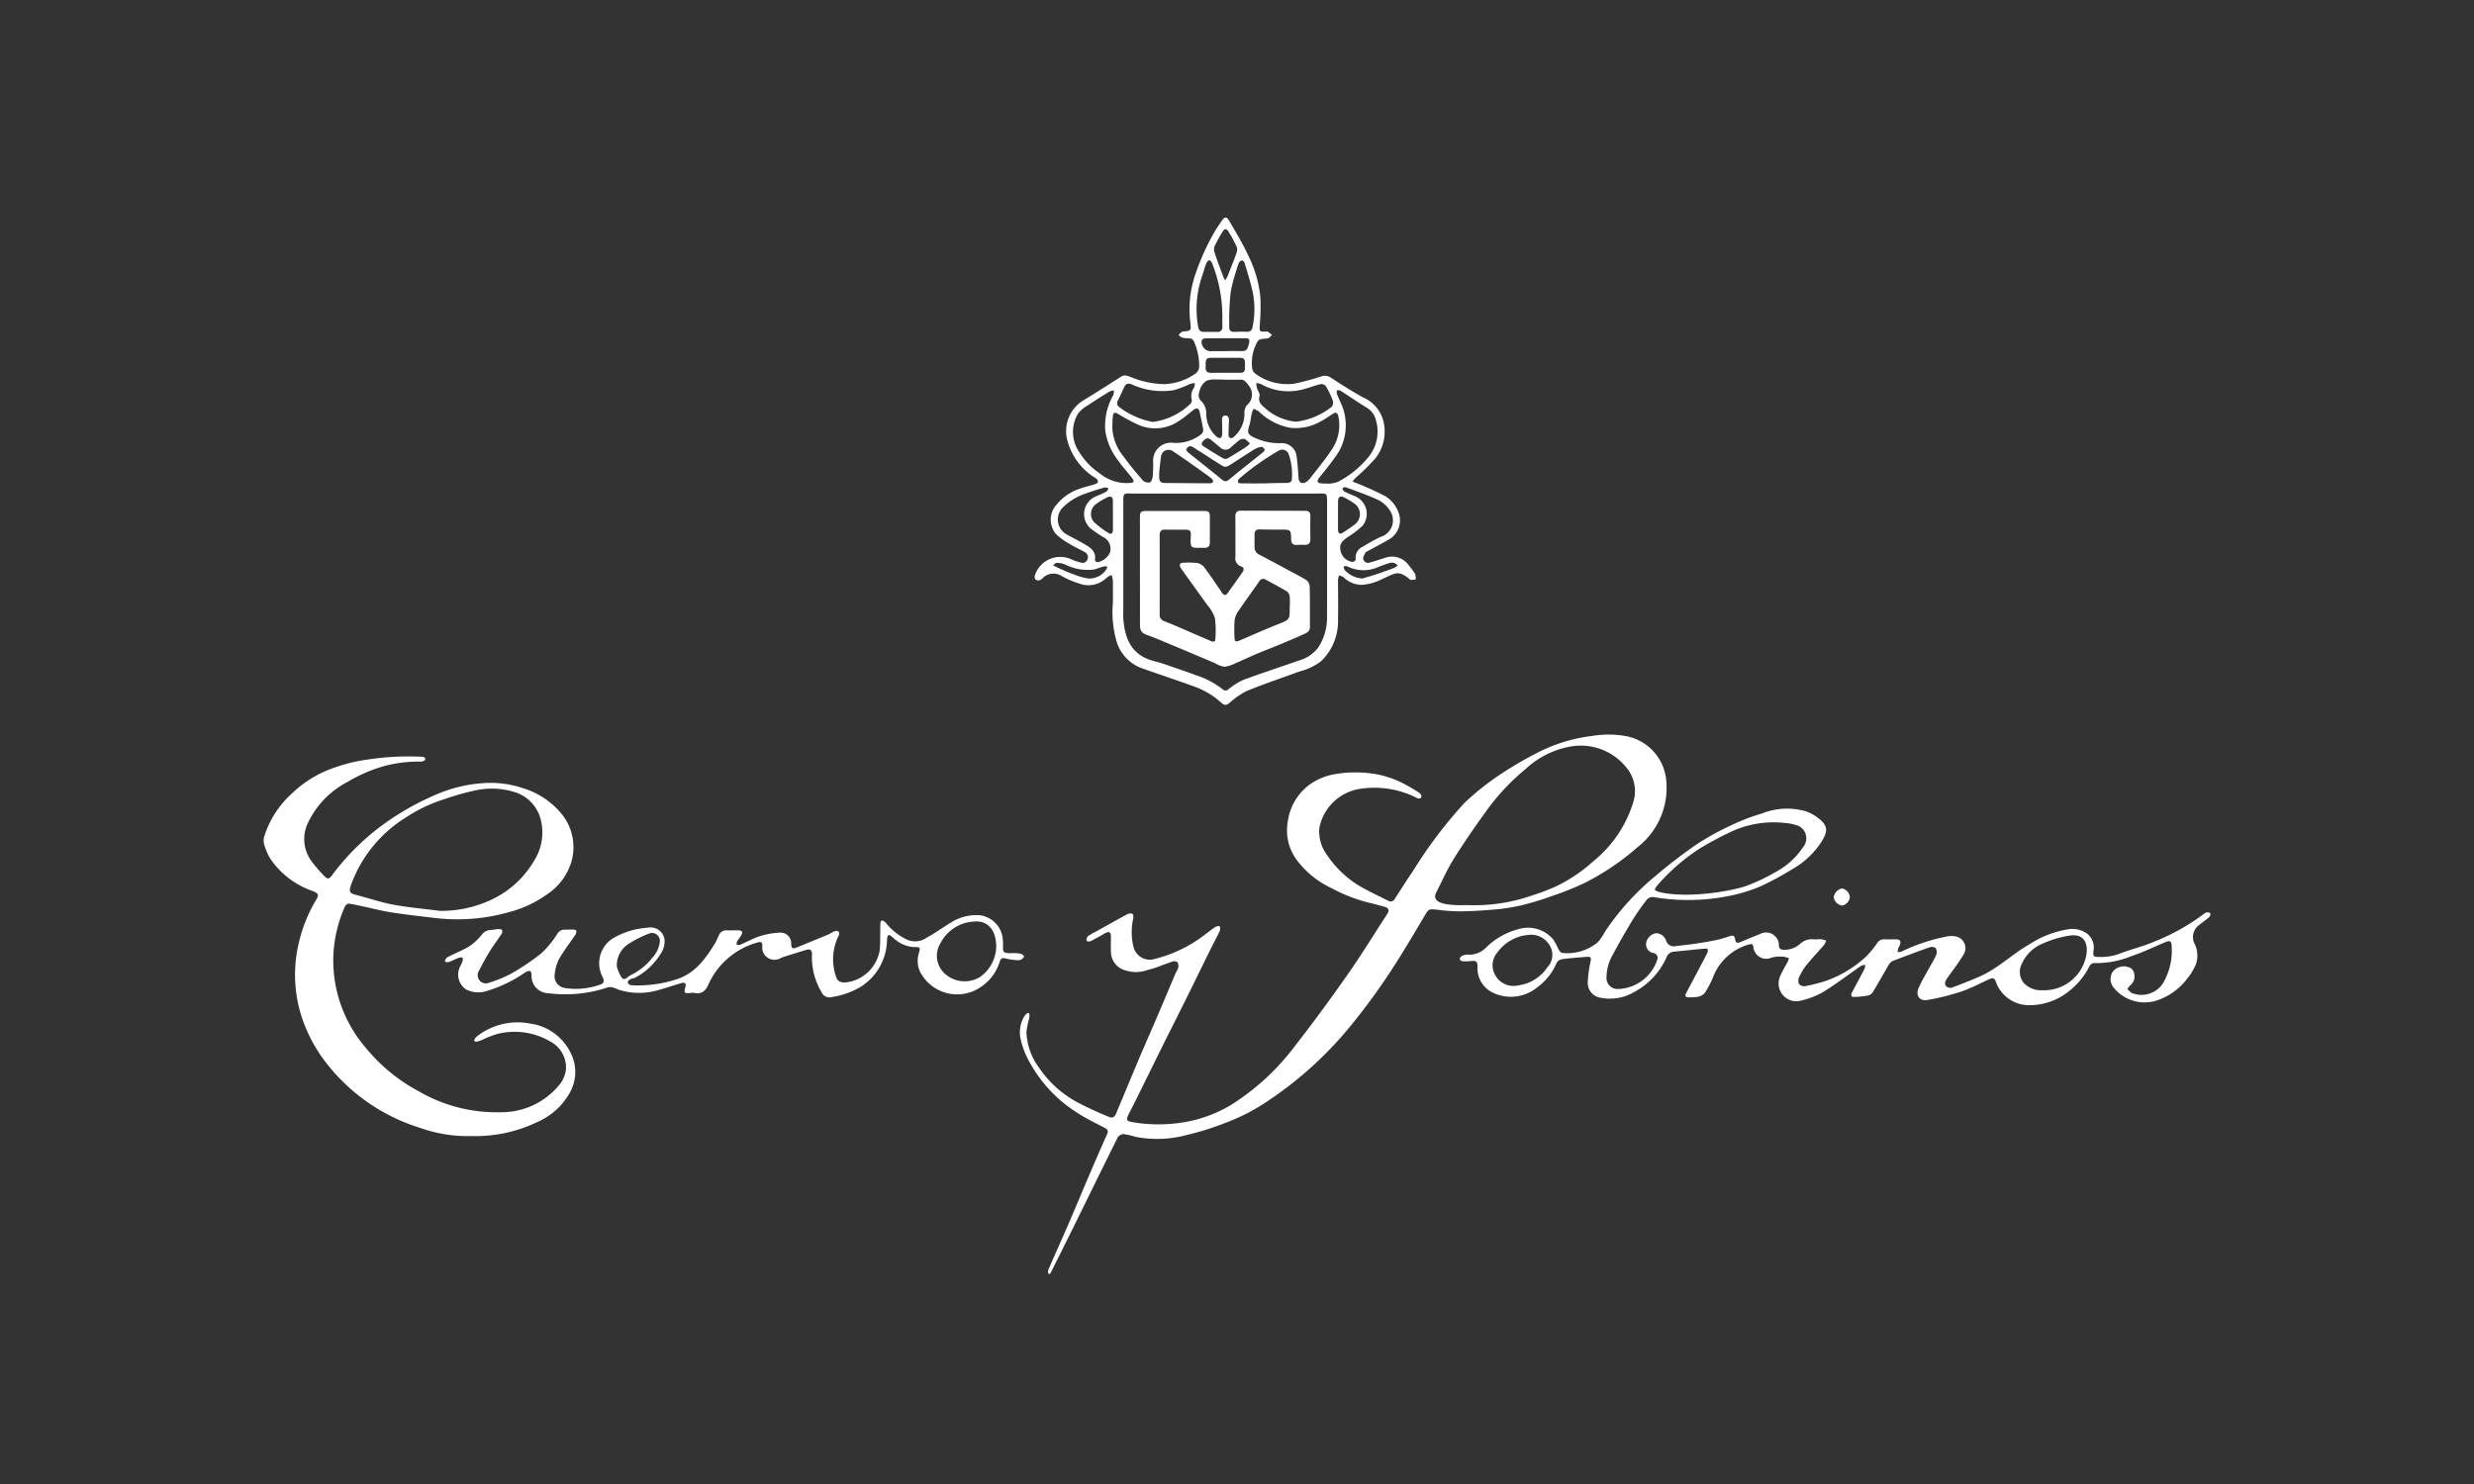 <svg xmlns="http://www.w3.org/2000/svg" xmlns:xlink="http://www.w3.org/1999/xlink" width="250" height="150" viewBox="0 0 250 150"><rect x="0" y="0" width="250" height="150" fill="#333333" stroke="none"/><defs><clipPath id="clip-Cervo-y-Sobrinos"><rect width="250" height="150"></rect></clipPath></defs><g id="Cervo-y-Sobrinos" clip-path="url(#clip-Cervo-y-Sobrinos)"><g id="Raggruppa_67" data-name="Raggruppa 67" transform="translate(26.646 22)"><path id="Tracciato_507" data-name="Tracciato 507" d="M-158.431,463.6c.643-1.489,1.314-2.966,1.959-4.455.7-1.611,1.368-3.233,2.059-4.846.62-1.448,1.244-2.9,1.889-4.335.142-.317.084-.48-.212-.636-.873-.457-1.77-.88-2.6-1.409a14.048,14.048,0,0,1-5.349-5.884,8.452,8.452,0,0,1-.594-1.8,3.078,3.078,0,0,1,.431-2.244c.075-.128.288-.333.4-.281s.087.354.058.517a9.806,9.806,0,0,0-.281,1.374,6.381,6.381,0,0,0,1.239,3.583,10.886,10.886,0,0,0,3.858,3.521,34.8,34.8,0,0,0,3.285,1.518c.317.14.54-.025.667-.327.8-1.905,1.586-3.813,2.39-5.714.547-1.291,1.117-2.57,1.668-3.858.667-1.558,1.322-3.119,1.983-4.676a2.562,2.562,0,0,0,.249-.515.771.771,0,0,0-.078-.563.607.607,0,0,0-.522-.057c-.839.272-1.649.652-2.5.847a3.479,3.479,0,0,1-2.708-.147,1.989,1.989,0,0,1-.994-1.721c-.025-.5.008-1,0-1.507,0-.471-.2-.566-.615-.326-.47.273-.943.542-1.43.786-.1.051-.339.047-.4-.034-.07-.1.024-.381.123-.461a5.483,5.483,0,0,1,.8-.469c1.053-.586,2.1-1.179,3.166-1.75a.663.663,0,0,1,.517-.056c.09.042.128.31.1.464a6.183,6.183,0,0,0,.034,2.938,1.7,1.7,0,0,0,2.171,1.157,13.755,13.755,0,0,0,5.211-2.587c.287-.209.56-.437.86-.623.119-.072.353-.149.441-.079s.072.355.012.486c-.293.628-.628,1.236-.935,1.858-.832,1.68-1.651,3.366-2.484,5.045-.787,1.585-1.586,3.163-2.373,4.746-.663,1.332-1.313,2.67-1.973,4-.47.95-.936,1.9-1.425,2.844-.3.587-.235.716.428.823a15.52,15.52,0,0,0,5.115.007,13.6,13.6,0,0,0,4.79-1.751,24.24,24.24,0,0,0,6.527-6.044c1.827-2.335,3.574-4.734,5.274-7.163,1.387-1.98,2.653-4.044,3.973-6.072.265-.407.172-.643-.312-.771-.524-.14-1.048-.285-1.575-.407a16.461,16.461,0,0,1-3.763-1.475,9.369,9.369,0,0,1-3.358-2.675,5.042,5.042,0,0,1-1.013-4.114,5.525,5.525,0,0,1,2.33-3.758,6.181,6.181,0,0,1,2.435-.963,12.29,12.29,0,0,1,4.453.063,10.246,10.246,0,0,1,2.277.8,16.976,16.976,0,0,1,1.683.966c.088.051.459.311.244.581-.025.053-.253.072-.345.024a9.441,9.441,0,0,0-5.669-.963A4.958,4.958,0,0,0-131.072,419a3.957,3.957,0,0,0,.766,2.718,10.39,10.39,0,0,0,3.649,3.353c.833.46,1.7.86,2.546,1.292a.465.465,0,0,0,.673-.211c.611-.941,1.209-1.891,1.841-2.817a45.688,45.688,0,0,1,5.17-6.841A26.314,26.314,0,0,1-112.8,413.6a37.071,37.071,0,0,1,3.574-2.1,16.215,16.215,0,0,1,5.7-1.794,10,10,0,0,1,3.615.049A5.016,5.016,0,0,1-96,414.429a7.582,7.582,0,0,1-2.889,6.494,25.361,25.361,0,0,1-5.368,3.635,27.538,27.538,0,0,1-3.1,1.252,32.089,32.089,0,0,1-3.1.968,19.047,19.047,0,0,1-2.739.45c-1.218.117-2.445.187-3.669.206a19.394,19.394,0,0,1-2.341-.171c-.791-.084-.817-.081-1.231.619-.738,1.243-1.469,2.491-2.233,3.718a65.459,65.459,0,0,1-5.074,7.2,37.765,37.765,0,0,1-8.422,7.725,20.136,20.136,0,0,1-4.172,2.2,28.662,28.662,0,0,1-4.03,1.288,11.587,11.587,0,0,1-5.268.215,6.889,6.889,0,0,0-1.236-.28.738.738,0,0,0-.574.337c-1.6,3.205-3.172,6.426-4.756,9.64-.671,1.362-1.354,2.719-2.032,4.078C-158.359,464.2-158.6,464.046-158.431,463.6Zm42.324-36.8a17.687,17.687,0,0,0,6.552-.98,21.915,21.915,0,0,0,2.377-.9,16.091,16.091,0,0,0,3.8-2.557,12.279,12.279,0,0,0,4.075-6.124,3.7,3.7,0,0,0-.649-3.228,5.909,5.909,0,0,0-5.911-2.205,8.956,8.956,0,0,0-4.354,2.231,22.259,22.259,0,0,0-3.8,4c-1.2,1.644-2.357,3.318-3.441,5.037-.688,1.093-1.209,2.292-1.8,3.445C-120,426.979-116.86,426.8-116.108,426.8Z" transform="translate(237.747 -357.315)" fill="#fff"></path><path id="Tracciato_508" data-name="Tracciato 508" d="M-204.7,449.8a14.207,14.207,0,0,1-5.157-.8,19.2,19.2,0,0,1-9.92-7.054,15.542,15.542,0,0,1-2.176-4.324,13.865,13.865,0,0,1-.215-7.476,14.909,14.909,0,0,1,1.732-4.243c.3-.505.2-.636-.34-.862a8.548,8.548,0,0,1-4.316-3.292,6.4,6.4,0,0,1-.605-1.421,1.481,1.481,0,0,1,.011-.826,9.842,9.842,0,0,1,2.832-4.367,11.565,11.565,0,0,1,3.288-2.2,16.948,16.948,0,0,1,4.413-1.205,27.175,27.175,0,0,1,5.3-.272c.212.012.469.012.42.3-.015.09-.291.195-.446.195a13.378,13.378,0,0,0-3.714.456,14.98,14.98,0,0,0-3.627,1.568,9.007,9.007,0,0,0-4.135,4.342,3.77,3.77,0,0,0,.369,3.6,13.606,13.606,0,0,0,1.376,1.61c.3.321.489.3.746-.058a24.276,24.276,0,0,1,6.7-6.179,27.453,27.453,0,0,1,4.068-2.107,14.412,14.412,0,0,1,4.81-1.074,10.271,10.271,0,0,1,3.7.513,8.14,8.14,0,0,1,3.719,2.352,5.349,5.349,0,0,1,1.242,5,6.021,6.021,0,0,1-2.53,3.42,11.6,11.6,0,0,1-3.776,1.763,19.1,19.1,0,0,1-7.456.605c-1.465-.173-2.933-.338-4.391-.56-.93-.141-1.846-.381-2.768-.577-.531-.113-1.062-.248-1.6-.319-.123-.017-.344.163-.4.3a13.81,13.81,0,0,0-1.161,4.883,13.557,13.557,0,0,0,3.249,9.36,17.6,17.6,0,0,0,5.326,4.394,15.65,15.65,0,0,0,8.376,2.146,7.541,7.541,0,0,0,5.835-2.708,2.963,2.963,0,0,0,.719-1.683,2.963,2.963,0,0,0-1.634-2.784,7.109,7.109,0,0,0-5.342-.726,10.707,10.707,0,0,0-1.549.614c-.223.08-.622.246-.722.094s.2-.444.376-.571a6.684,6.684,0,0,1,5.29-1.19,5.333,5.333,0,0,1,4.076,3.006,4.23,4.23,0,0,1-.058,3.883,6.871,6.871,0,0,1-3.362,3.07A14.314,14.314,0,0,1-204.7,449.8Zm-3.278-22.765a11.788,11.788,0,0,0,5.317-1.164,9.783,9.783,0,0,0,4.3-4.006,5.277,5.277,0,0,0,.619-4.018A3.892,3.892,0,0,0-200.5,415a7.768,7.768,0,0,0-3.759-.159,25.6,25.6,0,0,0-3.229.908,15.314,15.314,0,0,0-3.858,1.827,13.392,13.392,0,0,0-5.514,6.669c-.321.874-.276,1.01.609,1.221.071.017.141.041.212.06,1.152.306,2.29.689,3.458.9C-211.057,426.7-209.511,426.836-207.976,427.033Z" transform="translate(225.748 -356.97)" fill="#fff"></path><path id="Tracciato_509" data-name="Tracciato 509" d="M-152.167,404.422c0-.753.008-1.507-.007-2.26a2.255,2.255,0,0,0-.135-.52,1.9,1.9,0,0,0-.484.267,2.619,2.619,0,0,1-2.833.573,8.032,8.032,0,0,1-1.736-.751,1.54,1.54,0,0,0-1.909.232.871.871,0,0,1-.324.216.506.506,0,0,1-.4-.089.454.454,0,0,1-.062-.4,2.7,2.7,0,0,1,3.793-1.587,5.619,5.619,0,0,0,.838.274.519.519,0,0,0,.688-.32.576.576,0,0,0-.307-.747c-.5-.282-1.027-.517-1.513-.82a6.273,6.273,0,0,1-1.38-1.011,2.24,2.24,0,0,1,.063-2.934,4.971,4.971,0,0,1,2.33-1.616c.522-.195,1.071-.311,1.6-.48.11-.034.276-.151.274-.227a.494.494,0,0,0-.2-.346,6.348,6.348,0,0,1-2.967-4.118,3.648,3.648,0,0,1,1.6-3.717c1.308-.795,2.6-1.62,3.887-2.446.38-.243.7-.071,1.049.058a9.1,9.1,0,0,0,3.363.694,5.975,5.975,0,0,0,3.067-1.027.925.925,0,0,0,.421-.816,6.058,6.058,0,0,0-.465-2.323.7.7,0,0,0-.275-.4c-.04-.025-.094-.045-.41-.072a2.226,2.226,0,0,1-.574-.064.777.777,0,0,1-.352-.293,1.876,1.876,0,0,1,.4-.326c.894-.065.872-.064.776-.976a10.794,10.794,0,0,1,.53-4.846,23.8,23.8,0,0,1,2.023-4.419c.2-.327.419-.644.637-.96.286-.413.5-.42.75.021.63,1.1,1.3,2.18,1.836,3.324a12.311,12.311,0,0,1,1.309,4.392,22.033,22.033,0,0,1-.063,2.825c-.038.617-.019.682.585.65.074,0,.167-.036.218,0,.154.1.293.225.438.34-.155.123-.3.343-.469.355-.968.069-.925.071-1.316.991a4.518,4.518,0,0,0-.221,2.044.827.827,0,0,0,.363.555,5.425,5.425,0,0,0,3.859.982,24.134,24.134,0,0,0,2.727-.727,1.094,1.094,0,0,1,1.031.134c1.046.688,2.106,1.359,3.2,1.968a3.6,3.6,0,0,1,2.072,2.377,4.381,4.381,0,0,1-.817,3.813,23.929,23.929,0,0,1-2.038,2,2.811,2.811,0,0,0-.253.332,30.5,30.5,0,0,1,3.323,1.482,3.224,3.224,0,0,1,1.316,1.626,2.233,2.233,0,0,1-1.072,2.8c-.662.382-1.343.732-2.014,1.1-.09.05-.212.091-.252.171-.1.206-.267.452-.225.644a.5.5,0,0,0,.667.357c.511-.139,1.015-.306,1.521-.47a2.085,2.085,0,0,1,2.463.814,6.266,6.266,0,0,1,.6.82,1.436,1.436,0,0,1,.044.561c-.2,0-.476.078-.592-.023-1.169-1.014-1.539-.572-2.685-.084a5.444,5.444,0,0,1-2.138.636,2.633,2.633,0,0,1-1.866-.765,1.468,1.468,0,0,0-.452-.191,1.927,1.927,0,0,0-.109.446c0,1.33.031,2.66,0,3.988a5.611,5.611,0,0,1-1.7,4.233,6.162,6.162,0,0,1-2.216,1.053c-1.771.648-3.56,1.249-5.3,1.962a7.542,7.542,0,0,0-1.734,1.2c-.318.256-.535.276-.835,0a8.17,8.17,0,0,0-2.834-1.681c-1.759-.636-3.536-1.223-5.3-1.851a4.142,4.142,0,0,1-2.445-2.628A10.71,10.71,0,0,1-152.167,404.422Zm21.639-4.248q0-2.947,0-5.895c0-.9,0-.9-.915-.874-.1,0-.206,0-.31,0h-18.09c-.163,0-.325,0-.488,0-.731-.038-.79.014-.79.738q0,5.408,0,10.814c0,.414-.025.83.014,1.241.177,1.853.77,3.612,3.247,4.183a13.766,13.766,0,0,1,1.383.44c.906.311,1.816.613,2.711.955a8.427,8.427,0,0,1,2.681,1.412.414.414,0,0,0,.591,0,7.078,7.078,0,0,1,1.484-.938c1.86-.693,3.751-1.3,5.623-1.962a3.651,3.651,0,0,0,1.976-1.336,5.428,5.428,0,0,0,.878-3.057C-130.523,403.986-130.529,402.081-130.528,400.174Zm-17.571-9.922a1.814,1.814,0,0,1,2.068-1.967,4.143,4.143,0,0,0,2.777-.864.594.594,0,0,0,.216-.46c-.093-.6-.243-1.2-.363-1.8-.074-.367-.308-.453-.6-.225-.511.4-1,.824-1.548,1.171a4.24,4.24,0,0,1-4.065.343,19.822,19.822,0,0,1-2.088-1.126c-.275-.154-.441-.072-.466.217a11.683,11.683,0,0,0-.052,1.367,5,5,0,0,0,1.148,2.782c.606.834,1.265,1.632,1.944,2.409a.842.842,0,0,0,.7.18c.132-.03.236-.358.278-.567A14.317,14.317,0,0,0-148.1,390.252Zm14.691,1.6c.028.446.349.626.738.4a1.558,1.558,0,0,0,.427-.381c.746-.968,1.536-1.91,2.207-2.93a4.4,4.4,0,0,0,.649-3.352c-.063-.32-.243-.432-.488-.281-.437.271-.855.573-1.307.814a5.092,5.092,0,0,1-3.069.638,6.151,6.151,0,0,1-3.2-1.674,2.068,2.068,0,0,0-.518-.236,5.108,5.108,0,0,0-.192.554c-.079.357-.1.732-.209,1.078-.251.776-.192.953.549,1.3.053.025.11.04.165.064a5.708,5.708,0,0,0,2.459.466,1.516,1.516,0,0,1,1.549,1.083C-133.521,390.024-133.419,391.673-133.408,391.85Zm3.051.555a3.1,3.1,0,0,0,.935-.189,9.723,9.723,0,0,0,3.038-2.458,4.049,4.049,0,0,0,.8-3.747,1.981,1.981,0,0,0-.86-1.235c-.928-.566-1.821-1.189-2.738-1.775-.09-.058-.237-.027-.358-.038a1.163,1.163,0,0,0,.012.376c.136.355.3.7.452,1.047a5.363,5.363,0,0,1-.732,5.471c-.49.7-1.052,1.346-1.569,2.025-.072.094-.146.286-.1.345a.516.516,0,0,0,.365.152Zm-20.118-.064c.132-.008.345-.033.389-.126s-.072-.281-.154-.387c-.46-.593-.974-1.148-1.4-1.766a6.342,6.342,0,0,1-1.3-3.006,6.264,6.264,0,0,1,.814-3.606,1.323,1.323,0,0,0,.05-.478,1.637,1.637,0,0,0-.441.123c-.738.456-1.475.913-2.192,1.4a3.108,3.108,0,0,0-.987.842,3.6,3.6,0,0,0,.112,3.858,7.022,7.022,0,0,0,2.1,2.183A4.283,4.283,0,0,0-150.475,392.341Zm9.649-10.443c-.215-.014-.523-.029-.9-.02a2.348,2.348,0,0,0-.966.119,1.577,1.577,0,0,0-.694.953c-.164.458-.189.781.147,1.109a1.764,1.764,0,0,1,.505,1.326,3.082,3.082,0,0,0,1.038,2.265.5.5,0,0,0,.416.135c.1-.046.152-.265.155-.409.012-.441-.013-.885-.018-1.327,0-.243,0-.522.326-.527s.384.265.375.536c-.014.472-.045.944-.044,1.415a.4.4,0,0,0,.161.318.4.4,0,0,0,.349-.094,3.079,3.079,0,0,0,1.1-2.284,1.405,1.405,0,0,1,.223-.917,1.4,1.4,0,0,0,.183-2.038c-.017-.023-.357-.573-.719-.564C-139.733,381.909-140.28,381.9-140.826,381.9Zm-7.317,4.269a6.7,6.7,0,0,0,3.84-1.866.477.477,0,0,0,.094-.407,1.436,1.436,0,0,1,.253-1.212,1.217,1.217,0,0,0,.062-.435,2.087,2.087,0,0,0-.453.065,10.708,10.708,0,0,1-1.672.645,7.353,7.353,0,0,1-4.188-.563c-.435-.176-.638-.129-.846.307-.191.4-.364.807-.564,1.2s-.159.616.215.857a6.834,6.834,0,0,0,1.129.683A7.581,7.581,0,0,0-148.143,386.168Zm14.465-.023a7.165,7.165,0,0,0,3.605-1.495.681.681,0,0,0,.133-.617,8.9,8.9,0,0,0-.7-1.471.612.612,0,0,0-.529-.222c-.6.141-1.172.382-1.77.527a5.627,5.627,0,0,1-4.267-.527,1.586,1.586,0,0,0-.479-.1,3.109,3.109,0,0,0,.068.484c.083.276.326.579.266.808-.149.572.113.861.5,1.186A5.489,5.489,0,0,0-133.679,386.145Zm4.482,12.792a1.432,1.432,0,0,0,1.265,1.386c.107,0,.313-.192.3-.26a1.178,1.178,0,0,1,.688-1.271,18.183,18.183,0,0,1,1.852-1.014,1.744,1.744,0,0,0,.941-2.609,3.07,3.07,0,0,0-1.135-1.08c-1.085-.513-2.231-.9-3.36-1.32-.093-.034-.231.055-.348.085.063.116.1.289.2.339.378.195.777.348,1.166.521a1.924,1.924,0,0,1,.689,2.944,9.283,9.283,0,0,1-1.5,1.148C-128.866,398.109-129.25,398.416-129.2,398.937Zm-24.763.894c-.037.253-.075.509.292.51a1.78,1.78,0,0,0,1.209-.987,1.341,1.341,0,0,0-.708-1.562,12.327,12.327,0,0,1-1.24-.845,1.935,1.935,0,0,1,.466-3.233c.365-.157.736-.3,1.085-.491.115-.062.173-.232.257-.353-.142-.027-.3-.107-.425-.071-.61.174-1.22.353-1.81.58a5.842,5.842,0,0,0-2.273,1.318,1.726,1.726,0,0,0,.233,2.825c.605.335,1.225.641,1.821.989C-154.534,398.816-154,399.124-153.96,399.831Zm12.851-24.31a14.693,14.693,0,0,0-1.036-5.394c-.044-.119-.177-.3-.279-.3s-.267.191-.317.319c-.146.369-.236.76-.37,1.134a10.327,10.327,0,0,0-.467,5.149c.053.346.155.641.587.638.457,0,.913,0,1.37,0a.454.454,0,0,0,.512-.521C-141.112,376.2-141.108,375.862-141.108,375.522Zm.692-.044c0,.369,0,.738,0,1.107,0,.333.155.488.489.479.413-.011.827-.029,1.24-.011a.536.536,0,0,0,.636-.509,8.8,8.8,0,0,0,.024-3.433c-.221-1.019-.541-2.016-.834-3.018-.03-.106-.176-.26-.249-.25a.471.471,0,0,0-.326.235,8.446,8.446,0,0,0-.33,1.006,15,15,0,0,0-.486,1.877C-140.372,373.791-140.424,375.477-140.417,375.478Zm-7.076,15.889c0,.133,0,.266,0,.4-.012.385.173.569.56.573,1.533.01,3.065.026,4.6.03.1,0,.255-.069.28-.142a.358.358,0,0,0-.116-.3,7.7,7.7,0,0,0-.7-.543c-1.068-.753-2.126-1.522-3.216-2.242a.764.764,0,0,0-1.228.6C-147.4,390.279-147.5,391.366-147.493,391.367Zm10.74,1.015c0-.015,1.388-.047,2.082-.047.284,0,.575-.04.582-.393a5.978,5.978,0,0,0-.311-2.485.687.687,0,0,0-.967-.414,25.872,25.872,0,0,0-4.067,2.883.4.4,0,0,0-.09.343c.012.057.19.108.294.109C-138.4,392.387-137.579,392.383-136.754,392.383Zm-7.633-3.764a.594.594,0,0,0-.364.3c-.032.075.084.26.182.338,1.122.905,2.269,1.782,3.375,2.707.33.275.505.247.816-.011,1.108-.923,2.248-1.808,3.369-2.715.09-.072.212-.261.186-.294-.089-.115-.249-.272-.357-.255a2.02,2.02,0,0,0-.733.274c-.873.543-1.726,1.121-2.6,1.66a.609.609,0,0,1-.524.023c-.854-.518-1.686-1.075-2.532-1.606C-143.818,388.887-144.157,388.608-144.386,388.618Zm3.557-16.764a3.642,3.642,0,0,0,.254-.431c.307-.779.617-1.558.9-2.346a.866.866,0,0,0,.023-.594,15.8,15.8,0,0,0-.838-1.554c-.206-.338-.412-.316-.62.043a16.191,16.191,0,0,0-.784,1.435.991.991,0,0,0,0,.66c.268.807.573,1.6.868,2.4A4.21,4.21,0,0,0-140.83,371.855Zm11.407,23.711c0,.5-.006,1,0,1.505.006.358.2.483.475.3.407-.262.817-.526,1.2-.827a1.3,1.3,0,0,0-.024-2.125,7.134,7.134,0,0,0-1.1-.643c-.322-.161-.543,0-.546.368C-129.423,394.62-129.421,395.093-129.422,395.565Zm-22.741.053h-.007c0-.486,0-.973,0-1.459,0-.381-.2-.542-.53-.381a7.024,7.024,0,0,0-1.243.744,1.237,1.237,0,0,0-.1,1.807A9.141,9.141,0,0,0-152.6,397.4c.286.18.433-.02.434-.32C-152.161,396.59-152.164,396.1-152.164,395.619Zm11.375-14.416v0c.5,0,1,0,1.5,0,.311,0,.467-.138.465-.451,0-.161,0-.323,0-.485-.011-.495-.1-.58-.609-.58q-1.368,0-2.738,0c-.514,0-.618.1-.628.615,0,.117,0,.236,0,.353-.028.4.178.559.558.554C-141.76,381.2-141.273,381.2-140.788,381.2Zm-.023-2.19s.885-.021,1.326-.007c.809.024.868-.013,1.069-.776.1-.394.008-.522-.394-.522-1.342,0-2.682,0-4.023.011a.47.47,0,0,0-.368.212.951.951,0,0,0,.8,1.083C-141.871,379.012-140.811,379.013-140.811,379.013Zm2.488,9.347a2.246,2.246,0,0,0-.507-.454.613.613,0,0,0-.507.065c-.335.237-.631.528-.945.794a.722.722,0,0,1-1.006.013c-.323-.256-.635-.524-.951-.789-.3-.25-.563-.2-.857.172-.263.333.052.446.242.569.6.391,1.216.771,1.839,1.129a.52.52,0,0,0,.442-.006c.635-.37,1.255-.766,1.874-1.161A3.437,3.437,0,0,0-138.323,388.36Zm11.362,13.634c.445-.134.892-.257,1.332-.4q.938-.313,1.865-.662a1.977,1.977,0,0,0,.384-.263,1.4,1.4,0,0,0-.412-.261,1.076,1.076,0,0,0-.52.052c-.351.107-.7.234-1.038.371a3.6,3.6,0,0,1-3.071-.037c-.111-.055-.35-.089-.41-.006s.052.331.148.415A2.639,2.639,0,0,0-126.961,401.994Zm-27.689,0a2.092,2.092,0,0,0,1.709-.766c.066-.106.235-.318.176-.414s-.307-.037-.447,0c-.324.079-.633.227-.959.285a5.169,5.169,0,0,1-2.87-.536,2.27,2.27,0,0,0-.81-.148c-.121,0-.244.163-.367.252.123.062.3.148.509.247a16.1,16.1,0,0,0,1.585.664A6.83,6.83,0,0,0-154.65,401.994Z" transform="translate(237.983 -365.52)" fill="#fff"></path><path id="Tracciato_510" data-name="Tracciato 510" d="M-104.341,424.809a.778.778,0,0,0-.6.244,21.185,21.185,0,0,0-1.4,1.985c-.719,1.184-1.415,2.383-2.062,3.608a4.626,4.626,0,0,0-.636,2.278,1.111,1.111,0,0,0,1.11,1.184,4.3,4.3,0,0,0,4.008-2.931.5.5,0,0,0-.378-.708.878.878,0,0,1-.73-1.007,1.2,1.2,0,0,1,1-.992,1.094,1.094,0,0,1,1.014.741.8.8,0,0,0,.963.563c.688-.087,1.378-.153,2.063-.256.728-.11,1.456-.236,2.176-.387.415-.088.82-.234,1.225-.363.281-.089.489-.09.543.28.064.431.2.469.633.279.657-.288,1.331-.542,1.991-.826a1.293,1.293,0,0,1,1.806,1.195c-.012.319.167.428.471.451a2.391,2.391,0,0,0,1.669-.6,1.712,1.712,0,0,1,1.373-.461c.243.039.5-.029.751-.008a2.5,2.5,0,0,1,.508.144,1.962,1.962,0,0,1-.223.45c-.577.669-1.192,1.309-1.749,1.994a6.122,6.122,0,0,0-.757,1.243.853.853,0,0,0-.006.7.713.713,0,0,0,.613.211,16.7,16.7,0,0,0,2.1-.535,11.682,11.682,0,0,0,3.99-2.393,8.6,8.6,0,0,0,1.179-1.416.8.8,0,0,1,.733-.391c.369.014.739.008,1.108,0,.485-.008.613.166.441.628-.037.095-.112.177-.14.274a3.221,3.221,0,0,0-.071.387,1.3,1.3,0,0,0,.409-.055,18.491,18.491,0,0,1,4.553-1.514,2.266,2.266,0,0,1,.966,0,1.206,1.206,0,0,1,.73,1.84,18.475,18.475,0,0,1-1.088,1.6c-.236.339-.5.66-.7,1.017a.567.567,0,0,0-.014.512.689.689,0,0,0,.565.215c.954-.344,1.9-.721,2.829-1.123,1.887-.815,3.343-2.3,5.115-3.3a9.99,9.99,0,0,1,3.927-1.5,2.541,2.541,0,0,1,1.919.491,1.8,1.8,0,0,1,.581,1.72c-.045.522.02.594.547.591a5.4,5.4,0,0,0,2-.294c1.184-.465,2.44-.753,3.605-1.256a21.7,21.7,0,0,0,5.031-2.815.607.607,0,0,1,.314-.142c.112-.006.313.057.32.11a.476.476,0,0,1-.115.367c-.31.272-.657.5-.969.768a1.494,1.494,0,0,0-.489,1.972,2.7,2.7,0,0,1,.093,2.072A5.841,5.841,0,0,1-50.311,433a6.377,6.377,0,0,1-2.89,2.188,4.016,4.016,0,0,1-4.571-1.2,1.348,1.348,0,0,1-.12-1.611,1.389,1.389,0,0,1,1.537-.492.807.807,0,0,1,.645.7,1.119,1.119,0,0,1-.335,1.09,3.054,3.054,0,0,0-.365.439c.187.152.355.4.565.44a2.6,2.6,0,0,0,3.26-1.434,6.45,6.45,0,0,0,.654-3.351c-.026-.524-.166-.588-.652-.387-1.126.467-2.225,1.013-3.38,1.393a9.434,9.434,0,0,1-3.839.712.581.581,0,0,0-.42.293,7.413,7.413,0,0,1-2.12,2.578,6.32,6.32,0,0,1-4.153,1.383,3.557,3.557,0,0,1-3.208-2.382c-.115-.345-.3-.4-.6-.268-.953.429-1.878.936-2.864,1.268a23.891,23.891,0,0,1-3.424.858c-.8.144-1.236-.434-.916-1.182.346-.809.82-1.564,1.238-2.342a8.628,8.628,0,0,0,.574-1.09.758.758,0,0,0-.095-.645.7.7,0,0,0-.6-.064c-1.244.439-2.481.9-3.712,1.38a.919.919,0,0,0-.408.38c-.528.886-1.025,1.789-1.556,2.673a.907.907,0,0,1-.475.426,8.867,8.867,0,0,1-1.492.159c-.3.01-.326-.21-.209-.435.42-.8.851-1.585,1.266-2.383a1.691,1.691,0,0,0,.093-.425,1.289,1.289,0,0,0-.432.1c-1.272.879-2.5,1.822-3.813,2.636a8.679,8.679,0,0,1-2.211.868,1.8,1.8,0,0,1-2.161-2.441,16.212,16.212,0,0,1,.757-1.441A3.482,3.482,0,0,0-90.6,431a2.25,2.25,0,0,0-.432-.136,3.184,3.184,0,0,0-1.6.167,1.315,1.315,0,0,1-1.546-1.037c-.066-.492-.115-.47-.587-.35a5.46,5.46,0,0,0-3.547,3.382,11.241,11.241,0,0,1-.766,1.443,1.211,1.211,0,0,1-.664.415,4.12,4.12,0,0,1-.925.062c-.409.015-.486-.108-.3-.466.69-1.3,1.384-2.6,2.064-3.91.071-.138.158-.388.081-.483s-.31-.058-.46-.045c-.969.09-1.937.2-2.908.287a.864.864,0,0,0-.775.56,7.342,7.342,0,0,1-3.369,3.573,4.762,4.762,0,0,1-3.3.53,1.519,1.519,0,0,1-1.3-1.521,12.782,12.782,0,0,1,.282-2.135c.077-.4.036-.512-.4-.477-.838.07-1.679.127-2.511.24a.783.783,0,0,0-.526.393,5.8,5.8,0,0,1-1.93,2.433,4.2,4.2,0,0,1-4.466.572,2.727,2.727,0,0,1-1.588-2.617c-.007-.56-.09-.643-.643-.6a5.576,5.576,0,0,1-.795.031c-.123-.008-.329-.095-.356-.192s.113-.3.217-.349a1.254,1.254,0,0,1,.588-.136,2.342,2.342,0,0,0,1.8-.663,7.3,7.3,0,0,1,3.424-1.937,3.31,3.31,0,0,1,3.436,1.093,6.5,6.5,0,0,1,.512.972c.088.149.242.354.38.363a4.848,4.848,0,0,0,3.548-1.039,4.421,4.421,0,0,0,.73-1.045,25.8,25.8,0,0,1,5.048-5.615,52.526,52.526,0,0,1,4.2-3.24,27.664,27.664,0,0,1,3.622-2,21.27,21.27,0,0,1,3.05-1.163,6.839,6.839,0,0,1,4.436-.21,4.588,4.588,0,0,1,1.561.96c.713.69.539,1.259-.028,2.161a8.441,8.441,0,0,1-2.96,2.747,29.522,29.522,0,0,1-3.144,1.7,16.368,16.368,0,0,1-3.062.956A21.013,21.013,0,0,1-104.341,424.809Zm9.305-1.076a18.212,18.212,0,0,0,3.062-1.439,7.607,7.607,0,0,0,2.775-2.488,1.4,1.4,0,0,0-.4-2.167,4.943,4.943,0,0,0-1.463-.319,10.135,10.135,0,0,0-5.458.927,33.4,33.4,0,0,0-3.134,1.685,20.112,20.112,0,0,0-4.284,3.746,2.583,2.583,0,0,0-.237.391,1.255,1.255,0,0,0,.4.218C-100.909,425-96.538,424.223-95.036,423.733Zm30.005,10.5a4.339,4.339,0,0,0,4.513-3.772c.122-1.189-.451-1.919-1.634-1.762a10.316,10.316,0,0,0-2.657.754,3.975,3.975,0,0,0-2.25,2.088,1.773,1.773,0,0,0,.154,1.918A2.334,2.334,0,0,0-65.031,434.231Zm-51.774-5.6a4.271,4.271,0,0,0-3.231,1.747,1.981,1.981,0,0,0-.27,2.282,2.108,2.108,0,0,0,2.37,1.077,4.193,4.193,0,0,0,2.917-1.814,1.838,1.838,0,0,0,.109-2.413A2.136,2.136,0,0,0-116.8,428.629Z" transform="translate(244.73 -356.142)" fill="#fff"></path><path id="Tracciato_511" data-name="Tracciato 511" d="M-190.6,432.05a12.506,12.506,0,0,0,3.521-.563c1.979-.565,3.054-2.057,4.048-3.668.161-.262.27-.556.408-.834a.774.774,0,0,1,.764-.5c.4.012.8-.008,1.2,0s.477.177.282.512c-.126.216-.3.406-.421.622a.875.875,0,0,0-.038.321c.11.007.237.056.327.018.686-.294,1.344-.667,2.05-.892a7.849,7.849,0,0,1,1.988-.349,1.07,1.07,0,0,1,1.151,1.138c.027.471.139.534.58.351,1.032-.425,2.069-.839,3.1-1.268.243-.1.46-.267.7-.363a.46.46,0,0,1,.4.017.429.429,0,0,1,.028.4,5.389,5.389,0,0,0-.348,3.954c.165.658.418.841,1.09.8a3.929,3.929,0,0,0,3.393-3.248c.081-.861.038-1.732.064-2.6,0-.132.02-.351.114-.394.12-.055.369.122.465.25a6.1,6.1,0,0,0,2.091,1.658,2.045,2.045,0,0,0,2.059-.214c.855-.454,1.636-1.047,2.472-1.541a4.76,4.76,0,0,1,2.829-.7,2.664,2.664,0,0,1,2.341,2.4,4.951,4.951,0,0,1,.023.751c-.008.578.063.664.652.688a8.3,8.3,0,0,1,.973.014c.177.027.486.161.5.306s-.331.387-.5.387a5.529,5.529,0,0,1-1.378-.18c-.329-.087-.467.006-.563.293a4.765,4.765,0,0,1-2.057,2.682,4.206,4.206,0,0,1-6-1.618,2.617,2.617,0,0,1-.136-1.864c.176-.643.154-.644-.493-.639a3.321,3.321,0,0,1-2.094-.941c-.141-.113-.354-.317-.479-.263s-.135.372-.146.561a5.688,5.688,0,0,1-2.653,4.656,7.99,7.99,0,0,1-2.938,1.039.851.851,0,0,1-1-.458,6.9,6.9,0,0,1-.991-3.845c.015-.421-.158-.587-.555-.47-.758.224-1.513.46-2.266.7-.182.058-.352.151-.53.223a1.231,1.231,0,0,1-1.671-1.227c.036-.457-.1-.575-.528-.423a7.657,7.657,0,0,0-4.872,4.14c-.337.8-.734,1.095-1.54.929a.95.95,0,0,0-.265.011c-.7.066-.736.023-.542-.661a.365.365,0,0,0-.052-.312.4.4,0,0,0-.325-.034c-.843.248-1.679.528-2.526.764a6.841,6.841,0,0,1-3.759-.046c-.2-.056-.377-.172-.574-.223a1.055,1.055,0,0,0-.588-.06,13.4,13.4,0,0,1-6.064.6,1.719,1.719,0,0,1-1.675-1.825c-.007-.148-.074-.4-.145-.415a.739.739,0,0,0-.485.132,13.551,13.551,0,0,1-3.962,1.905,2.683,2.683,0,0,1-2.067-.2,1.812,1.812,0,0,1-.567-2.287c.068-.164.173-.314.223-.482.038-.127.089-.337.015-.408s-.314-.015-.45.034c-.3.112-.582.281-.886.384-.121.042-.375.049-.422-.046-.058-.112.13-.364.257-.432.739-.388,1.529-.69,2.237-1.126a5.847,5.847,0,0,0,1.215-1.135,1.136,1.136,0,0,1,.846-.484c.279-.008.555-.081.834-.095.129-.006.333.023.375.1a.482.482,0,0,1-.058.4c-.38.58-.805,1.131-1.169,1.72-.4.65-.762,1.324-1.113,2a.834.834,0,0,0,.059.962.818.818,0,0,0,.969.238,12.905,12.905,0,0,0,2.159-.874,24.014,24.014,0,0,0,3.144-2.118,9.706,9.706,0,0,0,1.585-1.937.828.828,0,0,1,.751-.432c.279.008.558-.023.836-.012.12.006.319.052.337.119a.551.551,0,0,1-.089.4c-.541.807-1.142,1.577-1.626,2.414a4.141,4.141,0,0,0-.456,1.509,1.218,1.218,0,0,0,1.075,1.476,7.32,7.32,0,0,0,3.451-.329c.454-.129.508-.391.288-.817a2.982,2.982,0,0,1,1.066-3.888,7.936,7.936,0,0,1,3.478-1.066,1.435,1.435,0,0,1,1.727,1.148,2.19,2.19,0,0,1-.235,1.227,6.684,6.684,0,0,1-2.752,2.682c-.138.076-.325.065-.459.145s-.28.217-.273.32a.438.438,0,0,0,.307.282A7.127,7.127,0,0,0-190.6,432.05Zm36-3.85c.009-1.791-.889-2.747-2.269-2.6a4.014,4.014,0,0,0-3.349,2.153,2.441,2.441,0,0,0,.458,3.145,2.978,2.978,0,0,0,3.573.267A3.885,3.885,0,0,0-154.6,428.2Zm-38.341,1.746a.509.509,0,0,0,0,.176,3.75,3.75,0,0,0,.517,1.172c.3.318.579-.139.867-.273a6.111,6.111,0,0,0,2.188-1.749,2.806,2.806,0,0,0,.768-1.607.79.79,0,0,0-1.1-.846,10.7,10.7,0,0,0-1.957.978A2.58,2.58,0,0,0-192.94,429.947Z" transform="translate(228.625 -354.448)" fill="#fff"></path><path id="Tracciato_512" data-name="Tracciato 512" d="M-90.385,423.533a.942.942,0,0,1-.8.87,1.009,1.009,0,0,1-.827-.849,1.082,1.082,0,0,1,.811-.877A.955.955,0,0,1-90.385,423.533Z" transform="translate(250.664 -354.872)" fill="#fff"></path><path id="Tracciato_513" data-name="Tracciato 513" d="M-151.108,396.611V391.16c0-.541.1-.644.648-.644h5.808c.5,0,.607.1.609.588,0,.858-.008,1.714,0,2.571,0,.392-.153.578-.55.567-1.364-.037-1.448.232-1.374-1.282.023-.463-.114-.556-.588-.554-.666,0-1.33.012-1.994-.007-.4-.012-.567.158-.566.548q.005,4.011,0,8.023a.651.651,0,0,0,.482.69c1.014.4,2.007.846,3.008,1.276.58.249,1.158.5,1.738.75.233.1.4.019.4-.234a10.182,10.182,0,0,0-.045-2.12,3.91,3.91,0,0,0-.777-1.316c-.885-1.253-1.794-2.49-2.681-3.742a.492.492,0,0,1-.063-.4c.031-.076.222-.122.342-.125a7.913,7.913,0,0,1,1.414.03,1.2,1.2,0,0,1,.7.446c.624.84,1.205,1.712,1.8,2.574.183.266.37.272.556.01.507-.707,1.015-1.414,1.513-2.128.168-.241.12-.472-.167-.568a.836.836,0,0,1-.566-.937c0-1.375.008-2.749-.006-4.122,0-.4.18-.568.558-.567l6.518.013c.345,0,.512.151.507.511-.012.783-.015,1.566,0,2.349.007.421-.179.594-.587.58-.266-.009-.531,0-.8.009-.37.015-.545-.158-.554-.526-.026-1.027-.028-1.023-1.075-1.021-.7,0-1.389,0-2.083-.023-.372-.009-.552.144-.545.521.007.428-.006.858,0,1.286a.82.82,0,0,0,.508.76c1.084.562,2.156,1.146,3.231,1.725.5.272,1.023.52,1.5.838a.868.868,0,0,1,.336.611c.032,1.373.018,2.747.024,4.121,0,.5-.4.628-.734.781-.828.374-1.668.722-2.507,1.071-.706.293-1.42.562-2.122.86s-1.416.638-2.132.938a3.385,3.385,0,0,1-1.152.372,2.749,2.749,0,0,1-.976-.376l-2.306-.974c-.744-.313-1.486-.63-2.233-.938s-1.457-.625-2.2-.885c-.619-.216-.814-.428-.814-1.075Q-151.1,399.315-151.108,396.611Zm15.136,3.489h.008a6.731,6.731,0,0,0-.012-.929.773.773,0,0,0-.262-.511c-.7-.425-1.434-.806-2.154-1.2a.456.456,0,0,0-.673.191c-.69.993-1.407,1.968-2.087,2.968a2.138,2.138,0,0,0-.387.915,14.223,14.223,0,0,0-.015,1.771c.008.421.133.471.529.3,1.282-.554,2.561-1.12,3.859-1.636,1.185-.471,1.2-.445,1.193-1.733Z" transform="translate(239.654 -360.868)" fill="#fff"></path></g></g></svg>
